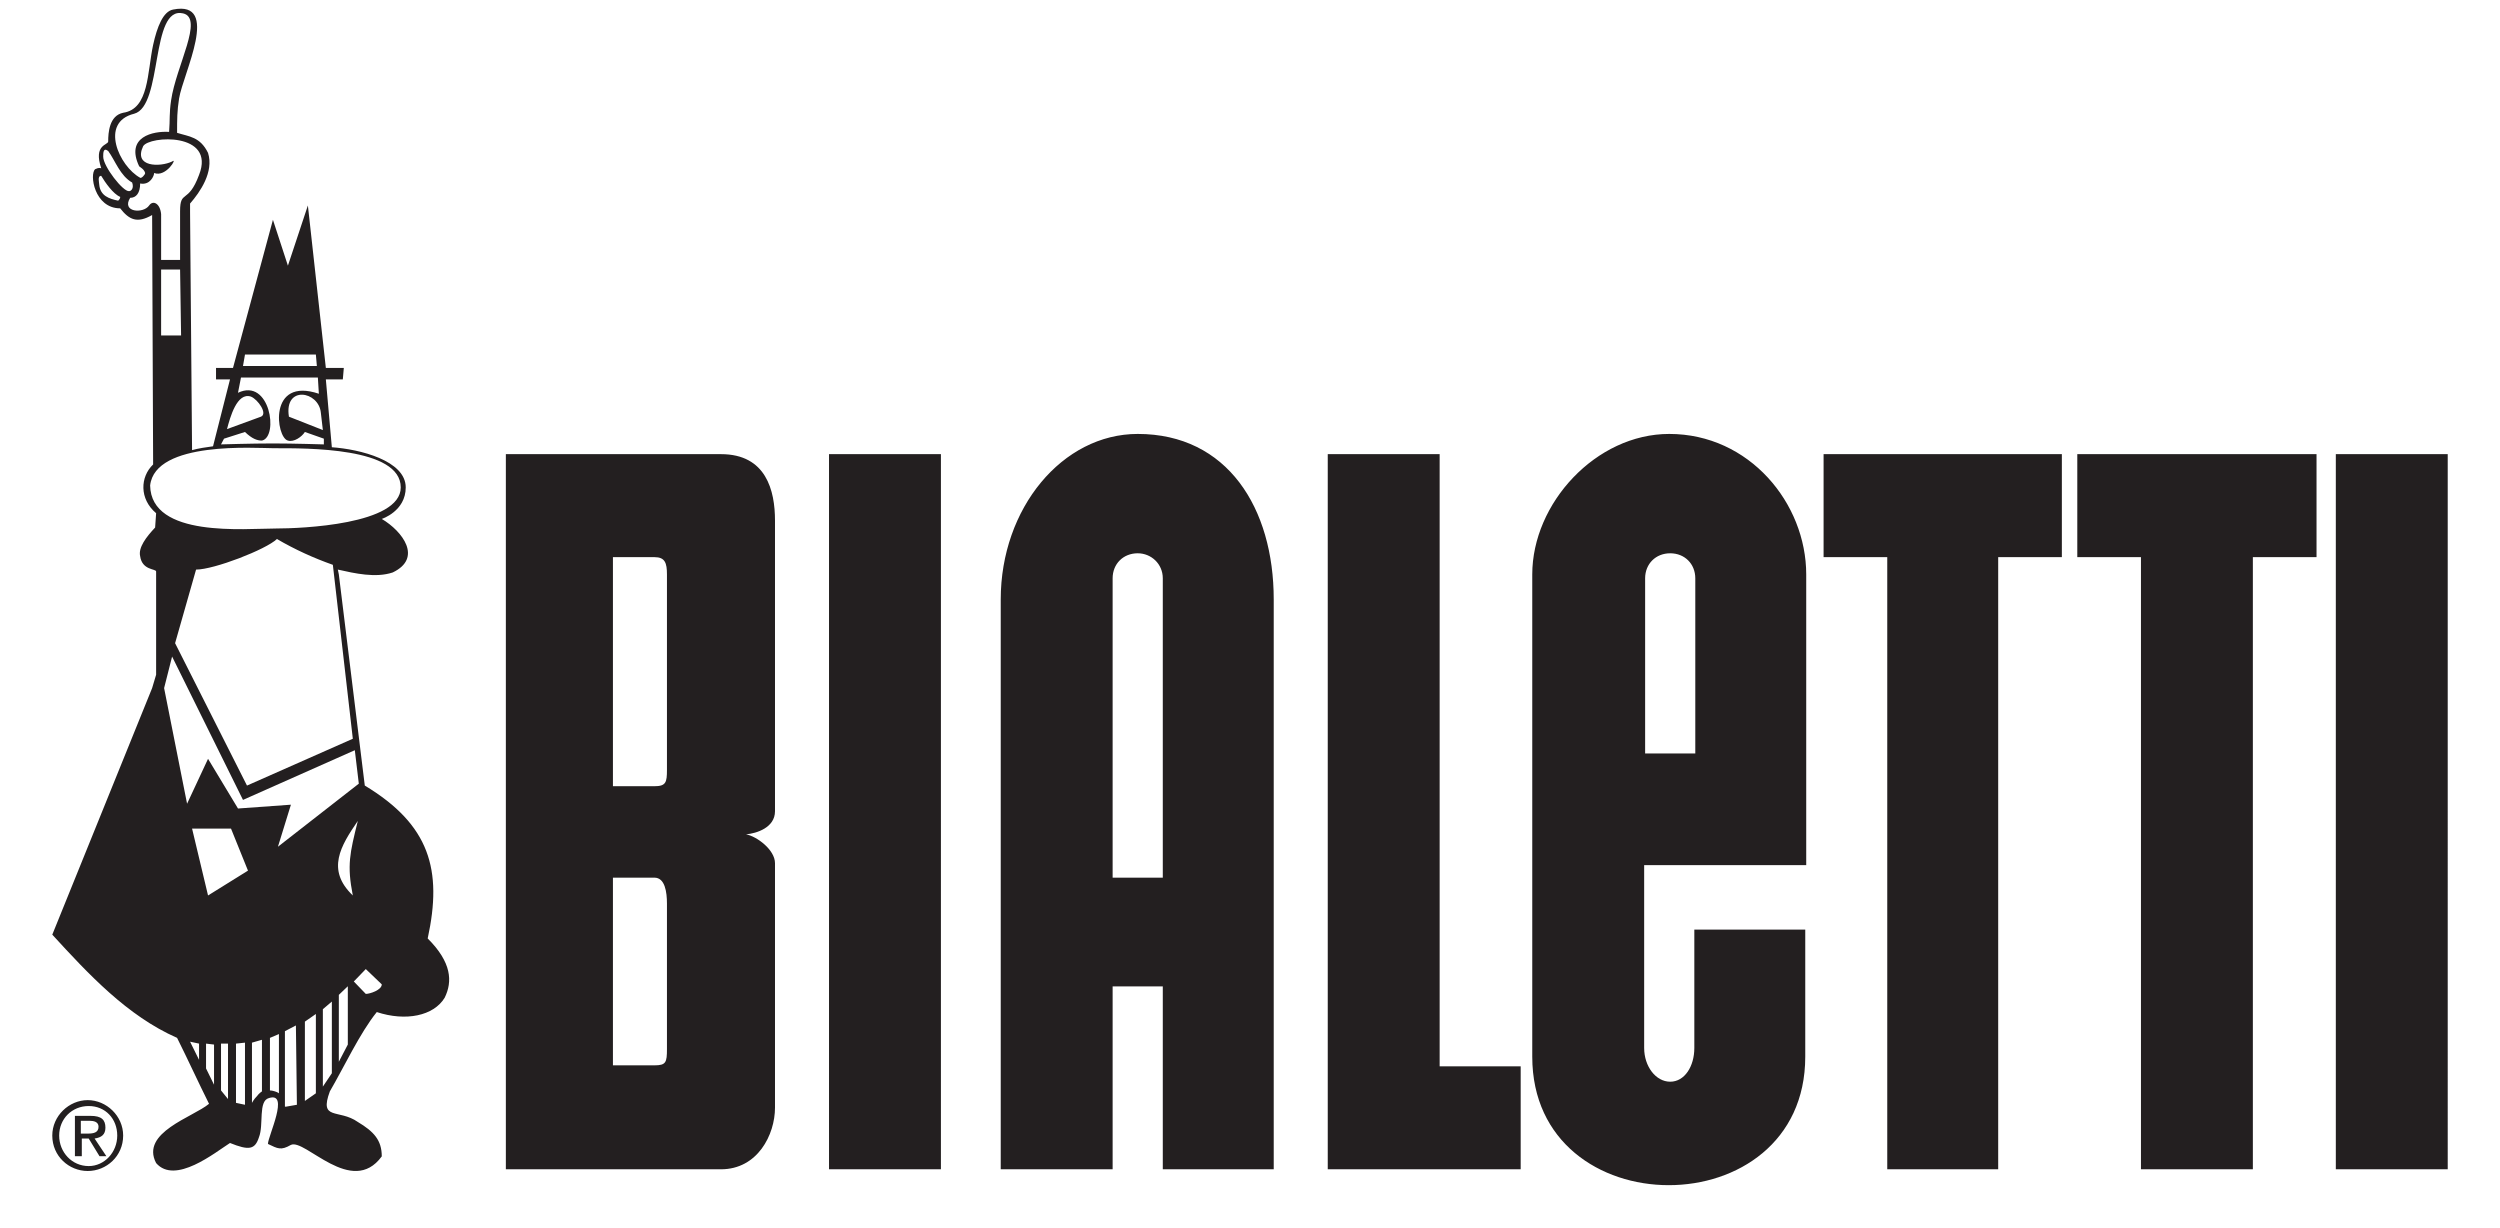 <svg xmlns="http://www.w3.org/2000/svg" width="2500" viewBox="0 -22.44 6169.1 3162.53" text-rendering="geometricPrecision" shape-rendering="geometricPrecision" image-rendering="optimizeQuality" height="1228" fill-rule="evenodd" clip-rule="evenodd"><g fill="#231f20"><path fill-rule="nonzero" d="M4725.7 2988.9V1412.39h-163.97v-265.23h613.64v265.23H5011.4V2988.9zm-944.05 0v-265.23h-208.69v-1576.5h-288.18v1841.74h496.87zm-1781.28 0h288.19V1147.16h-288.19zm3880.55 0h288.18V1147.16h-288.18zm-213.65 0V1412.39h163.97v-265.23h-616.12v265.23h163.97V2988.9zM1443.88 1412.39h106.83c27.33 0 32.29 14.87 32.29 44.62v503.19c0 32.22-2.48 42.14-32.29 42.14h-106.83zm0 825.43h106.83c27.33 0 32.29 37.18 32.29 66.93v374.3c0 34.7-2.48 42.14-32.29 42.14h-106.83zm278.25 751.07c94.41 0 139.12-89.23 139.12-158.64v-629.61c0-34.7-47.2-69.4-74.53-74.36 27.33-2.48 74.53-17.36 74.53-59.49V1318.2c0-76.84-22.36-171.04-139.12-171.04h-554.01V2988.9h554.01zm1008.64-751.07v-770.9c0-37.18 27.33-64.45 64.6-64.45 34.78 0 64.59 27.27 64.59 64.45v770.9zm414.89-716.37c0-235.48-119.25-426.35-350.29-426.35-193.78 0-352.78 190.87-352.78 426.35v1467.44h288.18v-470.97h129.19v470.97h285.7zm956.48 396.61v-451.14c0-37.18 27.33-64.45 64.59-64.45s64.59 27.27 64.59 64.45v451.14h-129.19zm414.88 453.62h-288.18v304.89c0 47.09-24.84 86.76-62.11 86.76s-67.08-39.66-67.08-86.76V2205.6h417.37V1457c0-183.43-146.57-361.9-352.78-361.9-188.81 0-352.77 178.47-352.77 361.9v1241.87c0 441.22 703.07 441.22 703.07 0v-327.2h2.48z"></path><path d="M0 2902.03c0 53.23 43.1 91.26 91.26 91.26s91.26-38.02 91.26-91.26c0-50.7-43.1-91.26-91.26-91.26S0 2851.33 0 2902.03zm17.74 0c0-43.1 32.96-76.05 76.05-76.05 43.1 0 73.51 32.96 73.51 76.05 0 43.1-32.96 78.58-73.51 78.58-43.1 0-76.05-35.49-76.05-78.58zm40.56 53.23h17.74v-45.63h17.75l27.88 45.63h17.74l-30.42-45.63c17.74-2.54 27.89-10.14 27.89-27.89 0-20.28-10.14-30.42-38.03-30.42H58.29v103.93zM73.51 2864h22.81c10.14 0 22.82 2.54 22.82 15.21 0 15.21-12.67 17.75-27.88 17.75H73.52V2864zM696.84 1085.12l-5.14-44.3c-5.14-56.61-95.14-71.37-82.28 9.84l87.43 34.46zm-246.85-2.46l87.43-32c18-7.38-7.72-44.3-25.71-51.68-36-12.31-54 54.15-61.71 83.68zm41.14-162.44h190.28l-2.57-29.53H496.27l-5.15 29.53zm5.15 169.82l-54 17.23-7.72 14.77s79.71-2.46 133.71-2.46c51.43 0 131.14 2.46 131.14 2.46v-14.77l-48.86-17.23c-7.71 12.31-28.29 27.07-43.71 22.15-30.86-7.38-51.43-164.9 79.71-120.6l-2.57-41.84H485.99l-7.72 39.38c82.28-39.38 105.42 113.21 61.71 123.06-12.85 0-25.71-4.92-43.71-22.15zm277.71 1193.68c-15.43-78.76-7.72-108.29 12.85-191.97-43.71 63.99-82.28 125.52-12.85 191.97zm33.43 253.5c10.28 0 41.14-9.84 41.14-24.61l-41.14-39.38-30.86 32zm-452.56 123.06l23.15 46.76v-41.84zm383.13 51.69l23.14-44.31v-150.13l-23.14 22.15zm-321.42 59.07v-103.37l-20.57-2.46v63.99zm280.28 4.92l23.15-34.45v-184.59l-23.15 19.69zm-136.28 9.85s5.14 0 12.86 2.46c7.72 2.47 10.28 4.92 10.28 4.92V2640.6l-23.14 9.85zm-126 0l18 22.15v-142.75h-18zm216 27.07l28.28-19.69v-204.28l-28.28 19.69zm-136.29-150.13v155.05s5.15-9.84 12.86-17.23c5.14-7.38 12.85-12.31 12.85-12.31v-132.9l-25.71 7.38zm-41.14 155.05l23.14 4.92v-159.98l-23.14 2.46v152.59zm128.57 9.85l28.28-4.92-2.57-204.28-28.29 14.77v194.43h2.57zM576 1338.63c64.29 0 321.42-9.85 321.42-105.83 0-103.37-241.71-100.91-326.57-100.91-46.28 0-305.99-19.69-318.85 95.99 2.57 135.36 244.28 110.76 323.99 110.76zm-259.71 295.34l185.14 366.72L774 1880.09l-51.43-447.93c-48.86-17.23-97.71-39.38-144-66.46-28.28 27.07-162 78.76-208.28 78.76zm264.85 524.23l208.28-162.44-10.29-86.14-287.99 127.98-182.57-369.17-20.57 81.22 59.14 297.8 54-115.68 77.14 127.98 136.28-9.84-33.43 108.29zm-180 125.52L504 2219.73l-43.72-108.29H360l41.15 172.28zM226.29 435.36c2.57 2.46 12.86-7.38 12.86-12.3-2.57-9.85-12.86-14.77-15.43-17.23-36-76.3 36-91.06 77.14-88.6 2.57-32 0-46.76 5.14-81.22 12.86-88.6 84.86-211.66 30.86-223.97-84.86-19.69-51.43 238.73-126 258.43-90 22.15-38.57 135.36 15.43 164.9zm-95.14-54.15c0 24.61 51.43 91.06 66.85 88.6 5.15 0 12.86-7.38 7.72-22.15-30.86-17.23-43.71-56.61-61.71-81.22-12.86-9.85-12.86 4.92-12.86 14.77zm-10.29 71.37c2.57 29.54 25.71 36.92 48.86 41.84 5.14-4.92 5.14-7.38 5.14-9.85-18-7.38-38.57-36.92-48.86-54.15-10.28 0-5.14 17.23-5.14 22.15zm159.43 194.44h48.85V521.5c0-56.61 20.57-17.23 48.86-93.53 43.71-110.75-128.57-100.91-144-73.84-25.71 54.15 43.71 54.15 74.57 39.38 15.43-12.3-15.43 41.84-46.28 29.54 0 7.38-10.29 31.99-36 27.07 0 24.61-10.28 36.92-25.71 36.92-23.14 36.92 33.43 41.84 48.86 19.69 10.28-14.77 28.28-4.92 30.86 22.15v118.14zm0 194.44h51.43l-2.57-169.82H280.3v169.82zm686.55 1553.01c61.71 61.53 64.29 110.76 43.71 152.6-28.28 46.76-100.29 61.53-174.85 36.92-43.71 54.14-84.86 142.75-120.86 204.27-28.28 76.3 23.14 44.3 72 78.76 41.14 24.61 61.71 46.76 61.71 88.61-77.14 105.83-198-46.77-234-29.54-25.71 14.77-33.43 9.85-59.14-2.46 0-19.69 56.57-135.37 2.57-118.14-28.29 7.38-12.86 68.91-25.71 100.91-10.29 31.99-25.71 34.45-74.57 14.77-38.57 24.61-141.42 108.29-190.28 51.69-41.14-78.76 95.14-118.14 136.28-152.6-28.28-56.61-54-113.21-82.28-169.82C192.85 2593.83 92.57 2485.54 0 2384.63l257.14-634.99 10.28-34.46v-265.81c0-7.38-36-2.46-41.14-39.38-5.14-22.15 15.43-49.22 38.57-73.84l2.57-36.92c-43.71-36.92-41.14-93.53-7.72-125.52l-2.57-642.37c-38.57 22.15-59.15 12.3-82.29-17.23-66.85 0-79.71-88.6-64.28-100.91 10.28-4.92 12.86-2.46 15.43-2.46-20.57-61.53 18-59.07 18-68.91 0-22.15 2.57-66.45 38.57-73.84 66.86-9.84 61.71-103.37 77.14-174.75 10.29-46.76 25.71-86.14 51.43-91.06 123.42-24.62 25.71 164.9 15.43 228.89-5.14 31.99-5.14 54.14-5.14 88.6 30.86 9.84 59.14 9.84 79.71 51.68 15.43 49.22-20.57 100.91-46.29 130.45v22.15l5.14 612.84c18-4.92 36-7.38 54-9.85l43.71-172.28h-36v-29.54h43.71l102.85-381.49 38.57 118.14 51.43-155.05 46.28 418.4h46.28l-2.57 29.54h-43.71l15.43 174.74c71.99 4.92 190.28 34.46 190.28 103.37 0 61.53-61.71 81.22-61.71 81.22 54 32 105.42 100.91 28.28 137.83-43.71 14.77-97.71 2.47-141.42-7.38l2.57 12.3 66.86 543.93c167.14 100.91 200.57 216.59 162 393.79z"></path></g></svg>